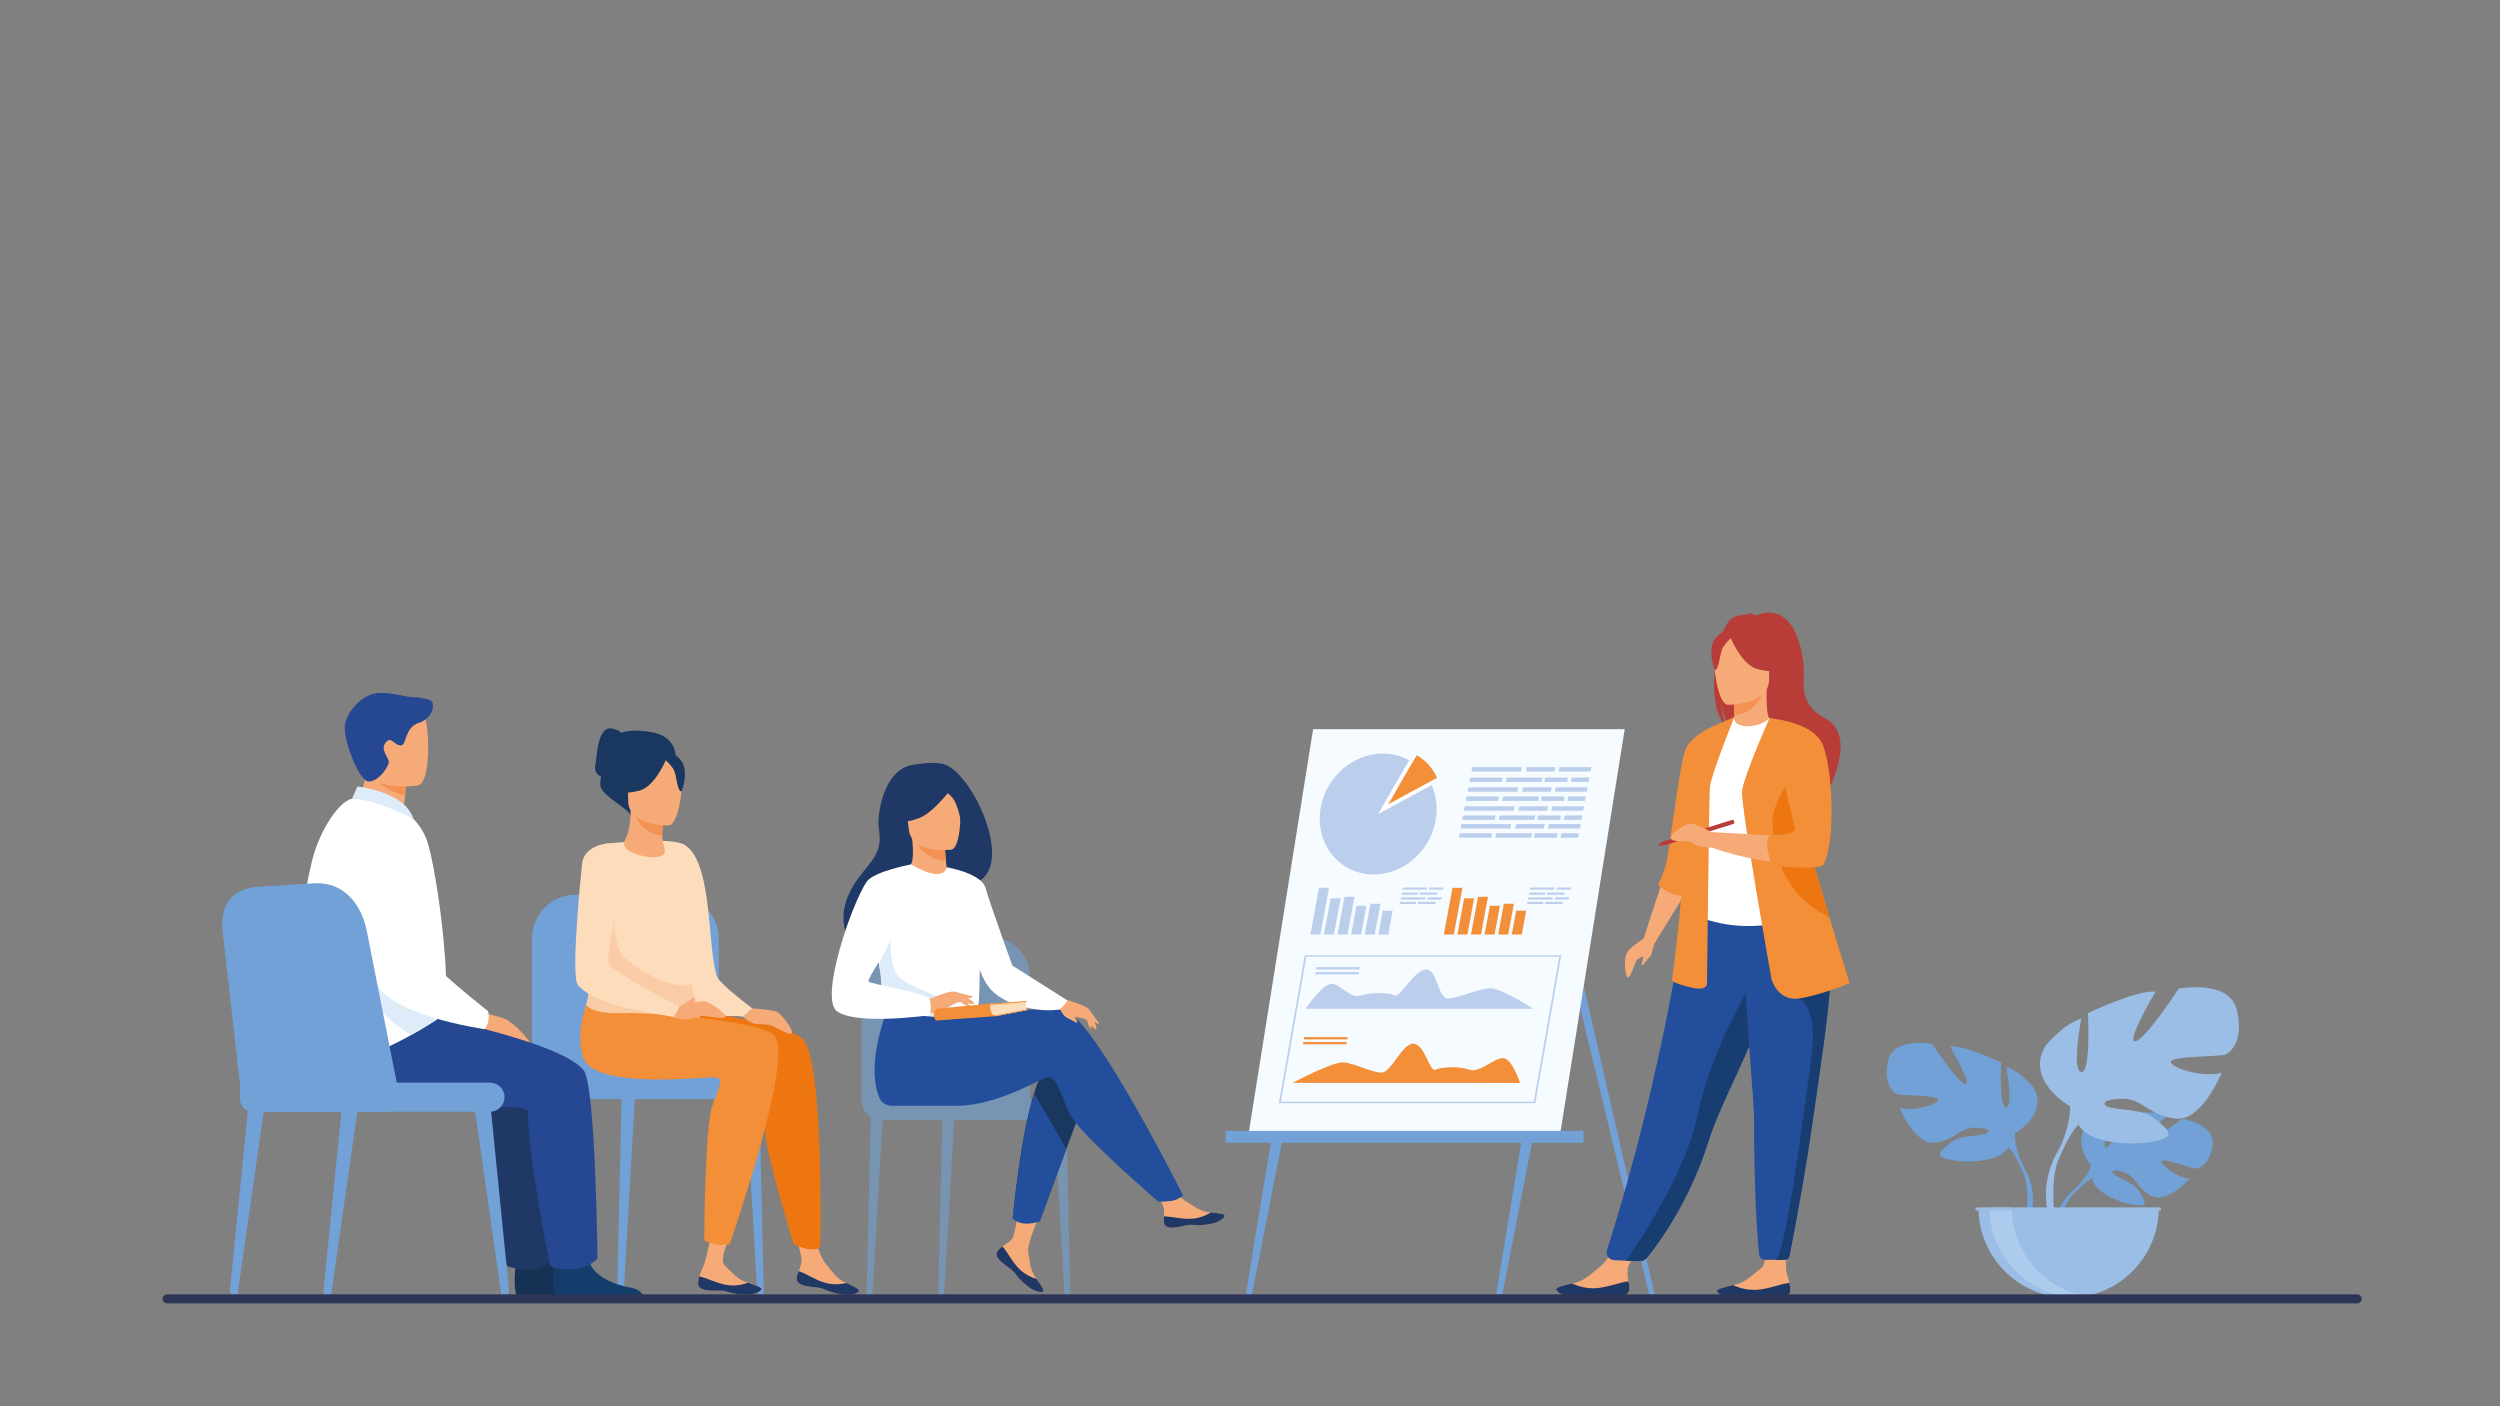 <svg xmlns="http://www.w3.org/2000/svg" xmlns:xlink="http://www.w3.org/1999/xlink" id="Calque_1" viewBox="0 0 1920 1080" style="enable-background:new 0 0 1920 1080;"><rect x="0" y="0" width="1920" height="1080" fill="#808080" stroke="none"/><style>.st0{display:none;opacity:0.5;fill:#DCEAF9;} .st1{display:none;} .st2{display:inline;fill:#DEEBF9;} .st3{display:none;fill:#ADCBEC;} .st4{display:none;fill:#CCE0F5;} .st5{display:inline;fill:#9BBEE6;} .st6{display:inline;fill:#F28E36;} .st7{display:inline;fill:#F9BE83;} .st8{fill:#71A1D6;} .st9{fill:#9BBEE6;} .st10{fill:#ADCBEC;} .st11{fill:#F5FBFF;} .st12{fill:#BBCFED;} .st13{fill:#FFFFFF;} .st14{fill:#F28F38;} .st15{fill:#F6AA78;} .st16{fill:#203865;} .st17{fill:#B83D38;} .st18{fill:#F39253;} .st19{fill:#234E9B;} .st20{fill:#4B9BAA;} .st21{fill:#183E71;} .st22{fill:#EE7610;} .st23{opacity:0.6;} .st24{fill:#1A3760;} .st25{fill:#DEEBF9;} .st26{fill:#FDDCBB;} .st27{fill:#FACCA6;} .st28{fill:#173154;} .st29{fill:#153D6B;} .st30{fill:#264791;} .st31{fill:#2D3555;} .st32{display:inline;fill:#71A1D6;} .st33{display:inline;}</style><g><path class="st0" d="M1763.23 993.94c-.13.24-.26.47-.39.71-.93 1.67-1.9 3.37-2.89 5.08l-1511.71-.46s-1.47-1.64-4.1-4.79c-.15-.18-.3-.36-.46-.55-6.75-8.11-20.34-25.17-36.25-49.22.0-.01-.01-.01-.01-.03-42.21-63.85-100.71-176.92-90.86-302.41 2.78-35.42 10.99-71.84 26.56-108.42 47.22-110.94 188.1-185.72 315.02-187.23 49.12-.59 96.16 9.81 134.86 33.34 6.86 4.17 15.49 7.39 25.53 9.58 8.46 1.86 17.92 2.98 28.19 3.34 82.43 2.9 216.48-43.55 295.99-160.41 42.22-62.06 107.04-102.68 181.53-123.84 3.47-.98 6.97-1.93 10.48-2.82 16.94-4.35 34.34-7.72 52.06-10.13 3.19-.43 6.39-.84 9.6-1.2 78.61-9.13 162.81.31 240.04 26.39 10.17 3.43 20.22 7.16 30.13 11.17 145.33 58.86 258.4 179.04 248.46 346.84-.39 6.63-.97 13.35-1.77 20.13-1.48 12.92-3.7 26.11-6.67 39.57-1.75 7.93-3.76 15.95-6.05 24.05C1640.61 775.37 1880.07 784.98 1763.23 993.94z"/><g class="st1"><path class="st2" d="M1763.23 993.94l-1176.67.13 10.14-351.66v-95.55h44.01v-74.62h87.8v63.34h26.81V418.43h5.83v-8.19h1.05v8.19h21.18v-8.19h1.05v8.19h29.98v-8.19h1.05v8.19h18.87v-8.19h1.04v8.19h7.75v109.35h29.64V510.1l34.95.16V481.6h7.03v-5.67h.93v5.67h26.99v.01h5.4v-5.68h.93v5.68h6.51v56.99h41.61v20.98h23.13V547.4h21.45v-48.35h10.7v-22.56h1.61v22.56h25.64v-42.28h2.52v42.28h16.96v-.59h-.03v-5.37h.03V488h-.03v-8.45h.03v-5.39h-.03v-8.45h.03v-5.39h-.03v-8.45h.03v-5.83h-.03v-8.45h.03v-7.43h-.03v-8.45h.03v-5.6h5.05v-6.32h.81v6.32h37.44v-6.32h.8v6.32h6.84v44.2l4.8.03v-.03h-.04v-8.45h.04v-5.83h-.04v-8.45h.04v-5.81h-.04v-8.45h.04v-.03h45.4v.03h7.8c.4.22.81.45 1.22.67v56.36h8.35v-8.12h95.83v63.34h29.26V418.43h6.36v-8.19h1.15v8.19h23.11v-8.19h1.14v8.19h32.73v-8.19h1.14v8.19h20.6v-8.19h1.14v8.19h8.46v109.35h32.34V510.1l38.14.16V481.6h7.68v-5.67h1.02v5.67h29.45v.01h5.9v-5.68h1.01v5.68h7.11v56.99h45.41v20.97h25.25v-12.18h23.41v-48.36h11.67v-22.55h1.76v22.55h27.98v-42.27h2.75v42.27h13.76c-1.48 12.92-3.7 26.11-6.67 39.57-1.75 7.93-3.76 15.95-6.05 24.05C1640.61 775.37 1880.07 784.98 1763.23 993.94z"/></g><path class="st3" d="M1466.52 132.06v861.87h-30.13V120.89C1446.57 124.32 1456.62 128.04 1466.52 132.06z"/><path class="st4" d="M618.52 389.55v604.92H244.14c-.15-.18-.3-.36-.46-.55-6.75-8.11-20.34-25.17-36.25-49.22.0-.01-.01-.01-.01-.03-42.21-63.85-100.71-176.92-90.86-302.41 2.78-35.42 10.99-71.84 26.56-108.42 47.22-110.94 188.1-185.72 315.02-187.23 48.66.54 95.05 11.04 133.57 33.34C598.91 384.14 607.97 387.37 618.52 389.55z"/><g class="st1"><path class="st5" d="M1196.36 94.49v106.14c0 8.28-2.02 15.03-4.48 15.03h-.64c-2.46.0-4.48-6.75-4.48-15.03V95.69C1189.95 95.26 1193.15 94.86 1196.36 94.49z"/><path class="st6" d="M1189.06 190.12c-34.98.0-63.34 29.98-63.34 66.97h126.68C1252.39 220.11 1224.04 190.12 1189.06 190.12z"/><path class="st7" d="M1194.1 190.94c-1.82-.4-3.68-.61-5.56-.61-22.79.0-41.27 29.89-41.27 66.76h11.13C1158.4 223.28 1173.94 195.33 1194.1 190.94z"/></g><g><g><path class="st8" d="M1606.18 895.15s-16.86-19.66-1.04-32.16c0 0 11.55-6.99 20.97-6.43.0.0-13.35 22.38-9.03 24.61s13.08-26.01 13.08-26.01 26.29-2.55 34.75 1.52c0 0-22.47 18.39-17.74 19.49s29.01-16.96 29.01-16.96 24.47 4.16 23.16 19.09c-1.3 14.93-9.74 19.54-13.44 19.14-3.71-.4-25.38-8.67-25.86-5.64-.47 3.04 12.58 12.96 21.71 13.42.0.0-17.25 19.03-28.72 13.53-11.47-5.49-12.44-14.19-19.59-17.46-7.15-3.26-13.25-3.26-10.3.07s15.89 6.57 19.97 13.8c4.09 7.23 7.75 12.11-4.11 10.32-11.86-1.78-31.14-10.47-31.99-20.4L1606.18 895.15z"/><g><path class="st8" d="M1687.32 878.7s-66.46-2.56-81.14 16.45c0 0-3.25 9.72-13.23 18.57l-1.56 4.24s11.52-12.14 15.64-12.88C1607.03 905.09 1600.59 881.54 1687.32 878.7z"/><path class="st8" d="M1592.95 913.72s-14.27 10.55-15.26 29.4l2.59.23s4.56-19.49 12.79-27.11C1601.31 908.62 1592.95 913.72 1592.95 913.72z"/></g></g><g><path class="st8" d="M1547.25 870.42s26.81-15.02 14.3-35.39c0 0-10.01-12.51-20.74-15.73.0.0 5.72 30.39.0 31.1s-3.93-34.32-3.93-34.32-28.24-13.59-39.33-12.51c0 0 17.52 29.67 11.8 28.96-5.72-.72-25.38-30.75-25.38-30.75s-28.96-5.36-33.61 11.8c-4.65 17.16 2.86 25.74 7.15 26.81 4.29 1.07 31.82.72 31.1 4.29-.72 3.58-19.31 9.3-29.67 6.08.0.0 11.44 28.24 26.46 26.81 15.02-1.43 19.66-10.73 28.96-11.44 9.3-.72 16.09 1.79 11.44 4.29-4.65 2.5-20.38.82-27.89 7.2s-13.59 10.32.36 13.18c13.94 2.86 38.97 1.07 43.97-9.65L1547.25 870.42z"/><g><path class="st8" d="M1463.59 818.94s75.08 24.31 83.66 51.48c0 0-.36 12.16 7.15 26.1v5.36s-7.86-18.23-12.16-20.74C1542.25 881.14 1559.05 857.55 1463.59 818.94z"/><path class="st8" d="M1554.4 896.52s11.58 17.58 4.98 38.98l-2.98-.8s2.89-23.57-3.17-35.43C1547.18 887.41 1554.4 896.52 1554.4 896.52z"/></g></g><g><path class="st9" d="M1589.91 849.71s-35.35-19.79-18.85-46.66c0 0 13.2-16.49 27.33-20.74.0.0-7.54 40.06.0 41 7.54.94 5.18-45.24 5.18-45.24s37.23-17.91 51.84-16.49c0 0-23.09 39.11-15.55 38.17s33.46-40.53 33.46-40.53 38.17-7.07 44.3 15.55c6.13 22.62-3.77 33.93-9.43 35.34-5.66 1.41-41.94.94-41 5.66.94 4.71 25.45 12.25 39.12 8.01.0.0-15.08 37.23-34.87 35.35s-25.92-14.14-38.17-15.08-21.21 2.36-15.08 5.66 26.86 1.08 36.76 9.49 17.91 13.6-.47 17.37-51.37 1.41-57.97-12.72L1589.91 849.71z"/><g><path class="st9" d="M1700.18 781.85s-98.97 32.05-110.28 67.86c0 0 .47 16.02-9.43 34.4v7.07s10.37-24.03 16.02-27.33C1596.51 863.85 1574.36 832.74 1700.18 781.85z"/><path class="st9" d="M1580.48 884.11s-15.26 23.18-6.56 51.39l3.93-1.05s-3.81-31.07 4.17-46.7C1590.01 872.12 1580.48 884.11 1580.48 884.11z"/></g></g><path class="st9" d="M1588.72 996.68c38.24.0 69.24-31 69.24-69.24h-138.47C1519.48 965.68 1550.48 996.68 1588.72 996.68z"/><path class="st10" d="M1605.75 996.15c-2.82.35-5.69.53-8.6.53-38.24.0-69.23-31-69.23-69.24h17.2C1545.12 962.77 1571.58 991.91 1605.75 996.15z"/><rect x="1517.21" y="927.44" class="st9" width="142.32" height="2.12"/></g><g><g><path class="st8" d="M1266.4 993.28l-68.03-282.37 4.75-11.12 67.4 293.46c.17.75-.4 1.47-1.17 1.47h-1.12C1267.36 994.71 1266.6 994.12 1266.4 993.28z"/></g><g><g><path class="st8" d="M959.36 994.71c-1.4.0-2.46-1.25-2.23-2.63l20.04-121.46h8.59l-23.9 122.04C961.62 993.85 960.57 994.71 959.36 994.71z"/></g><g><path class="st8" d="M1151.58 994.71c-1.4.0-2.46-1.25-2.23-2.63l20.04-121.46h8.59l-23.9 122.04C1153.84 993.85 1152.79 994.71 1151.58 994.71z"/></g><polygon class="st11" points="1198.19,870.88 958.88,870.88 1008.46,560.05 1247.77,560.05"/><rect x="941.25" y="868.51" class="st8" width="274.84" height="9.14"/><g><path class="st12" d="M1103.23 625.09c-.18 2.46-.55 4.88-1.07 7.23-4.99 22.21-24.77 39.23-47.12 39.27-24.73.04-43.25-20.71-41.36-46.35s23.47-46.46 48.2-46.51c5.18-.01 10.1.9 14.6 2.57 2.03.75 3.98 1.66 5.83 2.71 4 2.27 7.57 5.2 10.57 8.66 1.67 1.93 3.17 4.02 4.48 6.25.76 1.29 1.46 2.63 2.08 4.02 1.74 3.84 2.94 8.02 3.52 12.43.29 2.21.42 4.48.4 6.79C1103.34 623.13 1103.3 624.1 1103.23 625.09z"/><path class="st13" d="M1099.44 602.94l-40.99 22.22s16.91-29.78 23.85-41.15c4 2.27 7.57 5.2 10.57 8.66 1.67 1.93 3.17 4.02 4.48 6.25C1098.12 600.22 1098.82 601.56 1099.44 602.94z"/><path class="st14" d="M1103.7 597.32l-37.44 20.3s15.45-27.2 21.79-37.59c3.66 2.07 6.91 4.75 9.66 7.91 1.53 1.76 2.9 3.67 4.1 5.71C1102.5 594.83 1103.13 596.06 1103.7 597.32z"/></g><g><g><path class="st12" d="M1179.13 847.25l-196.97-.01 19.94-113.65 196.97.01L1179.13 847.25zM983.75 846.09l194.19.01 19.54-111.36-194.19-.01-19.54 111.36z"/></g><g><path class="st14" d="M1167.39 831.67l-174.69-.01s30.99-16.62 39.49-15.75 20.72 7.6 28.57 7.86 16.36-23.32 25.11-22.21c8.74 1.11 12.04 21.97 16.56 19.94s18.12-2.92 25.95.0c7.83 2.92 19.24-9.29 26.13-8.9C1161.4 812.97 1167.39 831.67 1167.39 831.67z"/><g><polygon class="st14" points="1034.7,798.27 1001.33,798.26 1001.65,796.49 1035.01,796.5"/><polygon class="st14" points="1034.04,802.05 1000.67,802.04 1000.98,800.27 1034.35,800.28"/></g></g><g><path class="st12" d="M1002.69 774.69l174.69.01s-25.16-16.62-33.96-15.75c-8.81.87-23.38 7.6-31.33 7.86-7.95.26-8.18-23.33-17.31-22.22-9.13 1.11-19.75 21.97-23.56 19.93-3.81-2.04-17.1-2.92-25.95.0-8.85 2.92-15.98-9.29-23-8.91C1015.24 755.99 1002.69 774.69 1002.69 774.69z"/><g><polygon class="st12" points="1044.13,744.55 1010.76,744.54 1011.07,742.77 1044.44,742.78"/><polygon class="st12" points="1043.46,748.33 1010.1,748.32 1010.41,746.55 1043.77,746.56"/></g></g></g><g><polygon class="st12" points="1014.02,717.74 1006.35,717.74 1013.01,681.83 1020.67,681.83"/><polygon class="st12" points="1024.45,717.74 1016.79,717.74 1021.95,689.93 1029.61,689.93"/><polygon class="st12" points="1034.89,717.74 1027.23,717.74 1032.61,688.73 1040.27,688.73"/><polygon class="st12" points="1045.33,717.74 1037.67,717.74 1041.76,695.68 1049.42,695.68"/><polygon class="st12" points="1055.77,717.74 1048.1,717.74 1052.49,694.07 1060.16,694.07"/><polygon class="st12" points="1066.2,717.74 1058.54,717.74 1061.95,699.38 1069.61,699.38"/></g><g><polygon class="st14" points="1116.51,717.74 1108.85,717.74 1115.51,681.83 1123.17,681.83"/><polygon class="st14" points="1126.95,717.74 1119.29,717.74 1124.45,689.93 1132.11,689.93"/><polygon class="st14" points="1137.39,717.74 1129.73,717.74 1135.11,688.73 1142.77,688.73"/><polygon class="st14" points="1147.83,717.74 1140.16,717.74 1144.26,695.68 1151.92,695.68"/><polygon class="st14" points="1158.26,717.74 1150.6,717.74 1154.99,694.07 1162.65,694.07"/><polygon class="st14" points="1168.7,717.74 1161.04,717.74 1164.44,699.38 1172.11,699.38"/></g><g><g><polygon class="st12" points="1153.4,600.53 1128.46,600.53 1129.1,597.12 1154.05,597.12"/><polygon class="st12" points="1184,600.53 1156.46,600.53 1157.1,597.12 1184.64,597.12"/><polygon class="st12" points="1203.63,600.53 1186.07,600.53 1186.71,597.12 1204.27,597.12"/><polygon class="st12" points="1220.02,600.53 1206.47,600.53 1207.11,597.12 1220.66,597.12"/></g><g><polygon class="st12" points="1150.67,615.11 1125.72,615.11 1126.37,611.7 1151.31,611.7"/><polygon class="st12" points="1181.26,615.11 1153.72,615.11 1154.36,611.7 1181.91,611.7"/><polygon class="st12" points="1200.89,615.11 1183.34,615.11 1183.98,611.7 1201.53,611.7"/><polygon class="st12" points="1217.29,615.11 1203.74,615.11 1204.38,611.7 1217.93,611.7"/></g><g><polygon class="st12" points="1168.23,592.56 1129.96,592.56 1130.6,589.15 1168.87,589.15"/><polygon class="st12" points="1193.93,592.56 1171.87,592.56 1172.51,589.15 1194.57,589.15"/><polygon class="st12" points="1221.54,592.56 1197.04,592.56 1197.68,589.15 1222.18,589.15"/></g><g><polygon class="st12" points="1165.32,608.06 1127.05,608.06 1127.69,604.65 1165.96,604.65"/><polygon class="st12" points="1191.02,608.06 1168.96,608.06 1169.6,604.65 1191.66,604.65"/><polygon class="st12" points="1218.63,608.06 1194.13,608.06 1194.77,604.65 1219.27,604.65"/></g><g><polygon class="st12" points="1147.93,629.69 1122.99,629.69 1123.63,626.27 1148.57,626.27"/><polygon class="st12" points="1178.53,629.69 1150.99,629.69 1151.63,626.27 1179.17,626.27"/><polygon class="st12" points="1198.16,629.69 1180.6,629.69 1181.24,626.27 1198.8,626.27"/><polygon class="st12" points="1214.55,629.69 1201,629.69 1201.64,626.27 1215.19,626.27"/></g><g><polygon class="st12" points="1162.58,622.64 1124.31,622.64 1124.95,619.22 1163.22,619.22"/><polygon class="st12" points="1188.28,622.64 1166.22,622.64 1166.86,619.22 1188.92,619.22"/><polygon class="st12" points="1215.89,622.64 1191.39,622.64 1192.03,619.22 1216.53,619.22"/></g><g><polygon class="st12" points="1145.36,643.36 1120.42,643.36 1121.06,639.94 1146,639.94"/><polygon class="st12" points="1175.96,643.36 1148.42,643.36 1149.06,639.94 1176.6,639.94"/><polygon class="st12" points="1195.59,643.36 1178.03,643.36 1178.67,639.94 1196.23,639.94"/><polygon class="st12" points="1211.98,643.36 1198.43,643.36 1199.07,639.94 1212.62,639.94"/></g><g><polygon class="st12" points="1160.01,636.31 1121.74,636.31 1122.39,632.89 1160.65,632.89"/><polygon class="st12" points="1185.71,636.31 1163.66,636.31 1164.3,632.89 1186.36,632.89"/><polygon class="st12" points="1213.32,636.31 1188.83,636.31 1189.47,632.89 1213.96,632.89"/></g></g><g><polygon class="st12" points="1088.6,687.17 1076.39,687.17 1076.71,685.5 1088.92,685.5"/><polygon class="st12" points="1103.58,687.17 1090.1,687.17 1090.41,685.5 1103.89,685.5"/><polygon class="st12" points="1087.26,694.31 1075.05,694.31 1075.37,692.64 1087.58,692.64"/><polygon class="st12" points="1102.24,694.31 1088.76,694.31 1089.07,692.64 1102.55,692.64"/><polygon class="st12" points="1095.86,683.27 1077.13,683.27 1077.44,681.6 1096.17,681.6"/><polygon class="st12" points="1108.44,683.27 1097.64,683.27 1097.95,681.6 1108.75,681.6"/><polygon class="st12" points="1094.43,690.86 1075.7,690.86 1076.01,689.19 1094.75,689.19"/><polygon class="st12" points="1107.01,690.86 1096.22,690.86 1096.53,689.19 1107.33,689.19"/></g><g><polygon class="st12" points="1186.4,687.17 1174.19,687.17 1174.5,685.5 1186.71,685.5"/><polygon class="st12" points="1201.37,687.17 1187.89,687.17 1188.21,685.5 1201.69,685.5"/><polygon class="st12" points="1185.06,694.31 1172.85,694.31 1173.16,692.64 1185.37,692.64"/><polygon class="st12" points="1200.03,694.31 1186.55,694.31 1186.87,692.64 1200.35,692.64"/><polygon class="st12" points="1193.65,683.27 1174.92,683.27 1175.23,681.6 1193.97,681.6"/><polygon class="st12" points="1206.23,683.27 1195.44,683.27 1195.75,681.6 1206.55,681.6"/><polygon class="st12" points="1192.23,690.86 1173.5,690.86 1173.81,689.19 1192.54,689.19"/><polygon class="st12" points="1204.81,690.86 1194.01,690.86 1194.32,689.19 1205.12,689.19"/></g></g></g><g><g><path class="st15" d="M1251.35 990.11c-.43 5.84-8.67 5.91-18.03 4.82-9.35-1.09-6.87 1.28-19.97 1.46-13.1.18-17.61-4.15-18.25-6.02-.57-1.66 5.74-3.06 12.49-4.7.85-.2 1.7-.42 2.55-.63 7.61-1.93 12.65-7.63 19.16-12.6 6.17-4.71 14.12-21.76 14.12-21.76l17.89-.81s-7.54 15.28-10.37 21.87c-1.66 3.88-.96 8.64-.23 12.29C1251.11 986.02 1251.5 988.05 1251.35 990.11z"/><path class="st16" d="M1233.32 994.93c-9.35-1.09-6.87 1.28-19.97 1.46-13.1.18-17.61-4.15-18.25-6.02-.57-1.66 5.74-3.06 12.49-4.7l.08.12s8.43 4.53 19.22 3.44c8.79-.88 17.76-4.55 23.83-5.21.39 1.99.77 4.02.62 6.08C1250.92 995.95 1242.67 996.01 1233.32 994.93z"/></g><g><path class="st15" d="M1374.92 991.32c-.42 5.84-8.67 5.91-18.02 4.84-9.36-1.08-6.87 1.29-19.96 1.48-13.1.2-17.62-4.13-18.25-6-.57-1.66 5.74-3.06 12.49-4.71.85-.2 1.7-.42 2.55-.64 7.61-1.94 12.64-7.64 19.15-12.62 6.16-4.72.01-32.64.01-32.64l19.68-1.92s-.94 23.51-.93 34.2c.01 4.22 1.94 8.27 2.67 11.93C1374.68 987.23 1375.07 989.26 1374.92 991.32z"/><path class="st16" d="M1356.9 996.16c-9.36-1.08-6.87 1.29-19.96 1.48-13.1.2-17.62-4.13-18.25-6-.57-1.66 5.74-3.06 12.49-4.71l.08.12s8.44 4.52 19.22 3.42c8.79-.89 17.76-4.57 23.82-5.23.39 1.99.78 4.02.63 6.08C1374.49 997.16 1366.25 997.23 1356.9 996.16z"/></g><path class="st17" d="M1317.49 508.69c-3.39-13.93 1.52-20.42 5.95-23.88 2.1-5.13 4.5-8.83 6.95-10.22 4.47-2.54 9.83-2.82 13.58-2.6-.97-1-2.86-1.36-2.86-1.36 2.32-.35 7.51 1.96 7.51 1.96 32.34-12.46 37.42 35.15 36.74 46.22-.67 11.06-.58 24.09 16.24 32.8 32.1 16.63-10.67 79.3-10.67 79.3.82-8.94-40.43-56.11-61.95-70.24-5.24-7.71-7.1-21.34-7.24-22.41.9 10.8 2.75 16.86 4.4 20.27C1316.34 549.51 1314.89 527.83 1317.49 508.69z"/><path class="st15" d="M1330.26 561.37c-.11.05 10.39 5.5 18.29 3.34 7.43-2.03 12.28-11.66 12.18-11.68-3.15-.62-4.05-4.95-3.99-23.52l-1.42.28-23.91 4.73s.54 7.52.56 14.61C1331.98 555.09 1331.62 560.73 1330.26 561.37z"/><path class="st18" d="M1331.41 534.53s.54 7.52.56 14.61c13.38-.38 20.45-12.58 23.35-19.35L1331.41 534.53z"/><path class="st19" d="M1234.13 960.15c-1.17 3.67 1.46 7.46 5.32 7.64l9.34.44 9.88.3c2.47.08 4.83-1 6.4-2.92 7.89-9.68 32.17-41.93 46.9-88.8.42-1.31.85-2.64 1.31-3.99 9.73-28.36 29.89-63.97 40.52-96.19 1.69-5.13 3.21-9.96 4.57-14.54.44-1.47.86-2.9 1.27-4.32 7.83-27.21 10.1-45.08 12.19-64.16l-76.74.61C1295.09 694.23 1278.94 819.79 1234.13 960.15z"/><path class="st13" d="M1305.83 650.13c.19 36.52-5.36 52.18-5.36 52.18s32.86 16.69 71.9 4.4c.46-.14 27.94-7.93 27.94-7.93-.65-1.48-6.08-25.91-6.72-27.27-8.24-17.7-10.49-25.14-11.47-30.58-1.81-10.16-1.85-20.68-.95-30.59 2.38-26.25 9.47-48.04 9.47-48.04-10.64-2.42-20.6-6.67-31.68-10.83-2.55 3.17-10.33 6.49-17.09 6.34-7.78-.17-10.3-3.5-9.9-7.14-8.29 4.61-14.9 8.97-14.9 8.97-7.04 12.24-21.33 24.12-22.37 42.89C1294.46 607.17 1305.83 649.11 1305.83 650.13z"/><path class="st20" d="M1371.83 654.2c3.35 4.75 9.79 33.6 25.79 37.23-8.24-20.57-14.5-29.58-15.48-35.91-1.81-11.8-1.85-24.02-.95-35.54-5.36-9.39-9.35-15.82-9.35-15.82-.42-1.52-8.51-26.54-11.1-4.17C1358.13 622.36 1368.08 648.89 1371.83 654.2z"/><path class="st15" d="M1326.94 541.24s31.65.52 31.68-19.2c.02-19.72 4.12-32.93-16.09-34.1-20.21-1.17-24.14 6.35-25.75 12.93C1315.17 507.46 1318.71 540.59 1326.94 541.24z"/><path class="st17" d="M1328.11 487.46s8.67 23.13 21.97 26.55c13.3 3.42 19.07-.14 19.07-.14s-10.2-8.1-12.32-22.25C1356.83 491.62 1334.65 476.45 1328.11 487.46z"/><path class="st17" d="M1330.26 489.34s-6.47 5.16-8.05 10.19c-1.58 5.02-2.29 15.36-5.3 15.01.0.0-6.53-15.72.81-24.62C1325.5 480.48 1330.26 489.34 1330.26 489.34z"/><polygon class="st15" points="1277.13,675.48 1262.18,721.06 1270.71,724.48 1295.43,684.21"/><path class="st14" d="M1317.44 556.97s-17.63 7-22.73 17.9c-5.1 10.91-12.83 84.06-15.9 91.58-3.08 7.51-5.39 13.46-5.39 13.46s8.89 7.49 17.83 8.04C1300.18 688.5 1317.44 556.97 1317.44 556.97z"/><path class="st14" d="M1331.98 550.69s-18.31 45.24-18.85 54.4-2.15 149.73-2.15 149.73 1.08 6.46-11.31 3.77c-12.39-2.69-15.62-5.39-15.62-5.39s11.85-86.72 8.62-116.88 24.78-79.35 24.78-79.35L1331.98 550.69z"/><path class="st21" d="M1248.79 968.23l10.73.33c1.92.06 3.75-.77 4.98-2.25 7.21-8.73 32.37-41.43 47.47-89.49.42-1.31.85-2.64 1.31-3.99 9.73-28.36 29.89-63.97 40.52-96.19 1.69-5.13 3.21-9.96 4.57-14.54.44-1.47.86-2.9 1.27-4.32l-11.3-8.57s-33.93 54.94-44.43 106.64C1294.78 900.75 1258.24 954.79 1248.79 968.23z"/><path class="st19" d="M1347.16 860.66c-.18 23.78.94 76.8 3.84 102.71.27 2.37 2.27 4.16 4.66 4.16h8.01c3.37.0 5.9-.02 7.58-.05 1.45-.02 2.69-1.06 2.97-2.49 7.96-40.52 13.66-74.18 17.83-103.26 3.49-24.35 6.59-45.22 8.98-63.18 2.4-18.08 4.07-33.22 4.67-46.01.09-2.01.16-3.97.2-5.88s.05-3.77.03-5.57l-66.3-6.46C1340.45 778.68 1347.27 846.04 1347.16 860.66z"/><path class="st21" d="M1363.66 967.53c3.03.0 5.38-.02 7.04-.04 1.76-.02 3.27-1.29 3.61-3.02 7.91-40.28 13.58-73.78 17.73-102.74 3.49-24.35 6.59-45.22 8.98-63.18 2.4-18.08 4.07-33.22 4.67-46.01l-24.33 14.31s15.53 5.48 9.6 46.95-19.05 147.86-27.3 153.73z"/><path class="st14" d="M1360.53 752.13s4.67 16.87 20.83 14.72c16.16-2.15 39.14-11.85 39.14-11.85s-6.9-21.82-15.49-50.48c-10.39-34.7-23.26-79.44-29.33-107.66-1.7-7.91-2.87-14.51-3.3-19.24l-13.41-26.01s-19.99 44.86-21.06 56.17C1336.83 619.09 1360.53 752.13 1360.53 752.13z"/><path class="st15" d="M1376.66 606.1l-17.69-54.49c.05.02 22.35 6.64 33.56 12.3.0.0 7.01 9.04 11.35 29.89.0.0 4.58 50.06-5.65 68.38.0.0-32.32 6.46-84.02-11.31v-11.85s56.55 2.96 68.13 4.31L1376.66 606.1z"/><path class="st22" d="M1361.25 631.48c.72 18.31 5.03 53.86 43.45 72.89.1.05.2.1.31.15-10.39-34.7-23.26-79.44-29.33-107.66C1368.62 607.4 1360.85 621.4 1361.25 631.48z"/><path class="st14" d="M1358.97 551.61s32.8 2.31 40.7 19.91c7.9 17.59 10.41 76.12.36 93.36.0.0-13.84 3.94-38.32-.64-.3-.06-.6-.11-.9-.17.0.0-7.81-19.12-.81-22.89.0.0 20.65 1.08 18.49-5.74C1376.33 628.61 1358.97 551.61 1358.97 551.61z"/><g><path class="st17" d="M1276.74 646.34l.97 3.11 53.82-16.74s.72-.82.36-1.9c-.39-1.2-1.33-1.2-1.33-1.2L1276.74 646.34z"/><polygon class="st17" points="1272.85,649.28 1276.74,646.34 1277.71,649.45"/></g><path class="st15" d="M1264.3 719.82s-13.65 7.54-15.45 13.29-.56 17.78 1.6 17.6c2.17-.18 5.4-12.93 7.2-13.83 1.8-.9 4.31-3.59 4.31-1.62.0 1.98-1.8 5.57-.9 6.11.9.54 3.77-5.03 5.75-6.11s2.81-9.96 4.73-12.35C1273.47 720.53 1264.3 719.82 1264.3 719.82z"/><path class="st15" d="M1314.21 639.02s-12.21-7.52-17.33-6.36-18.17 10.61-11.9 12.66c6.28 2.05 11.36-.1 13.78 1.39 2.41 1.49 4.2 4.21 15.45 4.17S1314.21 639.02 1314.21 639.02z"/></g><g><g class="st23"><g><path class="st8" d="M722.9 994.7h-.2c-1.19.0-2.14-.98-2.11-2.16l3.21-138.94 9.44-1.1-8.05 140.05C725.12 993.75 724.11 994.7 722.9 994.7z"/></g><g><path class="st8" d="M667.88 994.7h-.2c-1.19.0-2.14-.98-2.11-2.16l3.21-138.94 9.44-1.1-8.05 140.05C670.09 993.75 669.09 994.7 667.88 994.7z"/></g><g><path class="st8" d="M819.72 994.7h.2c1.19.0 2.14-.98 2.11-2.16l-3.21-138.94-9.44-1.1 8.05 140.05C817.51 993.75 818.51 994.7 819.72 994.7z"/></g><path class="st8" d="M661.62 844.97v-95.21c0-16.75 13.58-30.33 30.33-30.33h68.6c16.75.0 30.33 13.58 30.33 30.33v98.85L661.62 844.97z"/><path class="st8" d="M803.18 860H676.65c-8.3.0-15.03-6.73-15.03-15.03h141.56V860z"/><path class="st8" d="M818.27 860h-98.64c-4.15.0-7.52-3.36-7.52-7.52.0-4.15 3.36-7.52 7.52-7.52h98.64c4.15.0 7.52 3.36 7.52 7.52v0C825.78 856.64 822.42 860 818.27 860z"/></g><g><path class="st15" d="M894.01 939.29c.96 4.79 7.78 3.99 15.4 2.12 7.62-1.86 5.81.35 16.66-.85s14.13-5.25 14.46-6.86c.3-1.43-5.06-1.94-10.81-2.6-.72-.08-1.45-.17-2.18-.26-6.49-.81-11.24-5-17.14-8.44-5.58-3.26-13.92-16.53-13.92-16.53l-14.88 1.18s7.81 11.86 10.82 17.01c1.78 3.03 1.68 7.04 1.46 10.14C893.78 935.89 893.67 937.61 894.01 939.29z"/><path class="st16" d="M909.41 941.42c7.62-1.86 5.81.35 16.66-.85s14.13-5.25 14.46-6.86c.3-1.43-5.06-1.94-10.81-2.6l-.05.11s-6.5 4.61-15.53 4.83c-7.36.18-15.15-1.93-20.23-1.85-.12 1.68-.22 3.4.11 5.09C894.97 944.08 901.79 943.28 909.41 941.42z"/><path class="st15" d="M766.18 960.7c-2.96 3.88 2.16 8.47 8.59 12.95 6.44 4.48 3.58 4.59 11.66 11.93 8.08 7.34 13.28 7.13 14.71 6.31 1.27-.72-1.9-5.08-5.2-9.83-.42-.6-.83-1.2-1.24-1.8-3.68-5.41-3.69-11.74-5.01-18.44-1.25-6.34 9.11-29.65 9.11-29.65l-16.64-2.09s-2.17 14.08-4.04 19.75c-1.1 3.34-5.72 5.54-8.19 7.42C768.58 958.28 767.22 959.33 766.18 960.7z"/><path class="st16" d="M774.77 973.66c6.44 4.48 3.58 4.59 11.66 11.93 8.08 7.34 13.28 7.13 14.71 6.31 1.27-.72-1.9-5.08-5.2-9.83l-.12.03s-7.76-1.83-13.9-8.45c-5-5.4-8.58-12.64-12-16.4-1.34 1.03-2.7 2.08-3.74 3.45C763.23 964.58 768.34 969.17 774.77 973.66z"/><path class="st24" d="M834.14 841.53l-15.2 40.9-19.84 53.4s-5.38.52-10.54-.96c-4.75-1.37-10.19-4.96-10.19-4.96s5.51-57.34 15.79-90.25c2.63-8.45 5.59-15.28 8.84-19.13C818.93 801.69 834.14 841.53 834.14 841.53z"/><path class="st19" d="M818.69 776.58c-9.96-3.21-39.96-1.3-68.49 4.29l-4.37-7.64-61.62-4.81s-20.33 45.09-9.2 73.82c1.64 4.22 4.89 6.93 10.43 7.02h.9s36.67-.02 48.58-.02c30.64.0 64.85-21.06 69.28-21.95 7.24-1.45 10.14 13.04 17.38 28.25s68.09 67.36 68.09 67.36 9.35.09 13.21-1.36c4.15-1.56 5.67-3.58 5.67-3.58S841.14 783.82 818.69 776.58z"/><path class="st16" d="M724.25 586.71c-8.67-2.07-20.45.36-22.4.59-23.4 2.73-28.63 39.08-26.89 49.25 3.21 18.74-5.79 24.01-16.53 39-21.53 30.05-6.66 54.79 10.87 60.92 10.52 3.68 24.85-6.34 24.85-6.34.26.1 37.21-35.17 55.48-52.3C780.34 665.17 746.35 591.97 724.25 586.71z"/><path class="st15" d="M729.26 672.41c.11.04-9.53 6.33-17.38 5.01-7.39-1.24-15.2-10.88-15.11-10.91 2.98-.91 5.63-4.4 3.76-22.37l1.4.13 23.61 2.26s.2 7.34.88 14.2C726.98 666.5 727.88 671.93 729.26 672.41z"/><path class="st18" d="M725.55 646.53s.2 7.34.88 14.2c-12.99.93-21.02-10.2-24.48-16.47L725.55 646.53z"/><path class="st15" d="M730.52 652.6s-30.6 3.58-32.53-15.51-7.18-31.48 12.27-34.57c19.45-3.09 23.99 3.81 26.19 10.02C738.65 618.75 738.43 651.17 730.52 652.6z"/><path class="st16" d="M732.8 602.73s-14.78 21.15-27.32 25.75c-12.55 4.6-18.48 1.71-18.48 1.71s5.99-8.24 7.96-19.58c.58-3.34 2.9-6.13 6.11-7.24C710.06 600.23 727.41 595.42 732.8 602.73z"/><path class="st16" d="M720.59 604.29s7.9 4.51 11.05 8.54c3.04 3.89 6.3 14.23 5.83 18.79.0.0 4.98-21.71-2.99-29.61C726.03 593.63 720.59 604.29 720.59 604.29z"/><path class="st13" d="M752.79 723.06c-.92 61.8-.25 48.89-7.01 54.75-1.63 1.41-6.21 2.25-12.24 2.65-18.95 1.26-52.27-1.86-53.53-5.37-4.37-12.12-1.29-15.88-4.93-34.44-.38-1.97-.85-4.11-1.4-6.44-3.04-12.74-6-17.08 4.79-37.55 9.78-18.54 20.35-33.36 21.26-32.81 25.81 15.32 27.49 2.21 27.49 2.21S753.24 692.91 752.79 723.06z"/><path class="st19" d="M818.94 882.42l-20.29 55.62s-7.29 2.37-12.6 1.6c-5.41-.79-8.38-3.74-8.38-3.74s6.2-63.35 16.48-96.26l24.79 42.78z"/><path class="st13" d="M727.21 666.07s26.56 4.5 29.68 15.94c3.12 11.43 25.93 74.45 25.93 74.45s-17.96 6.64-24.19.4c-6.24-6.24-21.7-57.87-21.7-57.87L727.21 666.07z"/><path class="st25" d="M733.54 780.46c-18.95 1.26-52.27-1.86-53.53-5.37-4.37-12.12-1.29-15.88-4.93-34.44l8.89-20.24s-1.26 23.16 7.19 30.7c8.44 7.54 34.61 14.55 38.72 20.85C731.86 775 733.16 778.03 733.54 780.46z"/><g><path class="st15" d="M735.08 767.28s5.64 4.87 7.25 5.26 2.52.03 2.52.03l-4.11-4.82L735.08 767.28z"/><path class="st15" d="M732.85 761.54l14.29 3.69s-.37 1.02-1.99 1.27-5.96-.41-5.96-.41L732.85 761.54z"/><path class="st15" d="M708.62 769.42s20.4-9.08 24.23-7.88 13.65 6.4 15.19 8.59c1.54 2.19-8.04-.27-11.04-.46-1.94-.12-6.44 2.54-8.67 3.82-9.4 5.4-15.93 4.92-15.93 4.92L708.62 769.42z"/></g><path class="st13" d="M699.72 663.86s-28.86 5.42-34.21 13.42c-11.67 17.46-36.5 89.78-22.59 99.48 15.66 10.92 71.29 2.86 71.29 2.86s1.85-8.65-.72-12.84c-2.58-4.19-44.43-10.95-46.36-12.88-1.93-1.93 19.08-29.86 16.84-35.21C676.79 701.57 699.72 663.86 699.72 663.86z"/><g><path class="st15" d="M813.82 766.33s20.2 5.46 22.28 8.59c2.08 3.14 6.14 12.72 5.97 15.22s-5.69-4.95-7.75-6.86c-1.34-1.23-6.18-1.96-8.57-2.35-6-.98-8.9-3.72-11.15-5.09-1.51-.92-3.34-.75-3.34-.75L813.82 766.33z"/><path class="st15" d="M834.33 780.42s1.23 6.88 2.16 8.11c.94 1.24 1.82 1.51 1.82 1.51l-.14-5.94L834.33 780.42z"/><path class="st15" d="M836.1 774.92l8.21 11.13s-.87.52-2.2-.25c-1.32-.77-4.09-3.82-4.09-3.82L836.1 774.92z"/><path class="st15" d="M814.6 775.86s1.87 4.55 5.61 6.18 6.48 4.08 7.08 3.2-2.83-5.51-2.83-5.51L814.6 775.86z"/></g><path class="st13" d="M777.46 741.55l42.48 26.86s-4.46 5.97-5.95 6.51c-7.87 2.88-43.25.12-55.36-18.07l18.83-15.3z"/><g><path class="st26" d="M760.62 770.74c2.51.0 27.44-1.73 27.44-1.73s-.72 4.42.82 6.78l-24.3 4.65-4.99-1.46L760.62 770.74z"/><g><path class="st14" d="M719.03 774.75l41.59-4.01s-1.46 7.69 3.96 9.7l-45.85 3.35C718.73 783.8 715.04 778.6 719.03 774.75z"/><path class="st14" d="M787.99 769.56l-28.11 2.16s.21-.97.74-.98 27.92-2 27.92-2l-.1.77L787.99 769.56z"/><polygon class="st14" points="764.58,780.45 789.34,775.74 789.11,775.1 762.73,780.15"/></g></g></g></g><g><g><g><path class="st8" d="M476.53 994.48h-.22c-1.32.0-2.38-1.09-2.35-2.42l3.56-155.14 10.48-1.23-8.94 156.39C478.99 993.42 477.87 994.48 476.53 994.48z"/></g><g><path class="st8" d="M415.44 994.48h-.22c-1.32.0-2.38-1.09-2.35-2.42l3.56-155.14 10.48-1.23-8.94 156.39C417.9 993.42 416.79 994.48 415.44 994.48z"/></g><g><path class="st8" d="M584.01 994.48h.22c1.32.0 2.38-1.09 2.35-2.42l-3.56-155.14-10.48-1.23 8.94 156.39C581.55 993.42 582.66 994.48 584.01 994.48z"/></g><path class="st8" d="M408.5 827.3V720.98c0-18.71 15.08-33.87 33.67-33.87h76.15c18.6.0 33.67 15.16 33.67 33.87v110.37L408.5 827.3z"/><path class="st8" d="M565.64 844.08H425.28c-9.27.0-16.78-7.51-16.78-16.78h157.14v16.78z"/><path class="st8" d="M582.34 844.08h-109.4c-4.63.0-8.39-3.76-8.39-8.39.0-4.63 3.76-8.39 8.39-8.39h109.4c4.63.0 8.39 3.76 8.39 8.39C590.74 840.32 586.98 844.08 582.34 844.08z"/></g><g><path class="st26" d="M523.45 647.85s-6.37 5.42-7.76 19.48c-1.05 10.68 6.36 93.57 11.93 100.16 15.68 18.54 35.34 10.7 43.03 13.52l7.26-6.52s-25.54-18.85-27.48-25C542.95 725.81 547.59 656.79 523.45 647.85z"/><path class="st24" d="M518.86 580.24s.43-15.2-19.62-18.18c-20.05-2.98-25.59 1.7-29 6.82-3.41 5.11-9.8 25.99-9.16 34.3s23.51 18.58 23.13 23.43C483.85 631.45 518.86 580.24 518.86 580.24z"/><path class="st15" d="M611.86 981.36c-.65 5.14 6.36 6.65 14.51 7.36s5.62 2.33 16.74 4.8c11.12 2.47 15.71-.48 16.58-1.99.77-1.34-4.36-3.67-9.82-6.28-.69-.33-1.37-.66-2.06-1-6.14-3.02-9.44-8.85-14.12-14.31-4.43-5.17-8.24-21.35-8.24-21.35l-15.09-3.86s3.76 14.57 5.02 20.78c.74 3.65-.69 7.65-1.94 10.69C612.77 977.86 612.08 979.55 611.86 981.36z"/><path class="st16" d="M626.36 988.72c8.15.71 5.62 2.33 16.74 4.8 11.12 2.47 15.71-.48 16.58-1.99.77-1.34-4.36-3.67-9.82-6.28l-.09.09s-7.96 2.43-16.96-.42c-7.33-2.32-14.33-7.08-19.38-8.73-.67 1.65-1.36 3.35-1.58 5.16C611.21 986.5 618.21 988.01 626.36 988.72z"/><path class="st22" d="M498.88 771.91s100.88 10.47 117.5 25.91c16.63 15.44 13.67 159.31 13.67 159.31-2.59 2.69-4.5 2.62-8.59 2.3-3.92-.31-11.93-3.68-11.93-3.68s-21.6-70.64-21.87-87-3.69-44.11-10.55-45.75c-6.86-1.64-88.53 7.52-97.48-18.28-8.95-25.8 5.91-47.02 5.91-47.02l13.34 14.21z"/><path class="st26" d="M451.76 797.86c4.35 2.91 12.14 7.41 25.19 7.87 23.37.85 52.53-1.94 58.27-7.36 1.49-1.4 2.22-3.72 2.42-6.66.63-8.97-3.65-23.72-6.53-35.93-1.87-7.93-3.14-14.78-2.1-18.29 3.17-10.66 13.02-32.39 13.87-39.53s-7.67-45.39-19.45-50.13c-11.79-4.74-57.25.0-57.25.0-17.76 3.61-18.51 41.48-12.61 73.71.15.83.31 1.66.47 2.47C460.44 756.76 439.62 789.72 451.76 797.86z"/><g><path class="st15" d="M510.5 654.81c-.32 2.08-6.01 5.45-18.16 2.24-11.65-3.07-13.04-6.86-13.04-9.37.0-2.96 5.06-6.96 5-25.2l1.4.27 23.48 4.65s-.53 7.39-.55 14.35C508.61 647.61 511.03 651.36 510.5 654.81z"/><path class="st18" d="M509.17 627.41s-.53 7.39-.55 14.35c-13.14-.37-20.08-12.36-22.93-19L509.17 627.41z"/><path class="st15" d="M513.56 634.01s-31.09.51-31.11-18.85c-.02-19.36-4.05-32.34 15.8-33.48 19.85-1.15 23.71 6.24 25.29 12.7S521.65 633.37 513.56 634.01z"/><path class="st24" d="M512.41 581.2s-8.51 22.72-21.57 26.08-18.73-.14-18.73-.14 10.02-7.96 12.1-21.85C484.21 585.28 505.99 570.38 512.41 581.2z"/><path class="st24" d="M510.3 583.04s6.36 5.07 7.91 10c1.55 4.93 2.25 15.08 5.21 14.74.0.0 6.41-15.44-.79-24.17C514.98 574.34 510.3 583.04 510.3 583.04z"/></g><path class="st15" d="M536.1 985.58c-.07 5.18 7.05 5.87 15.23 5.65 8.18-.23 5.85 1.66 17.17 2.84 11.32 1.18 15.56-2.28 16.25-3.88.62-1.42-4.74-3.14-10.45-5.11-.72-.25-1.44-.5-2.16-.76-6.44-2.29-10.36-7.7-15.62-12.59-4.98-4.63 6.01-27.01 6.01-27.01l-14.4-7.13s-2.73 15.98-6.25 29.97c-.91 3.61-3.87 9.56-4.78 12.73C536.61 982 536.12 983.76 536.1 985.58z"/><path class="st27" d="M452.39 794.01c4.35 2.91 11.52 11.25 24.57 11.72 21.55-4.9 46.09-10.61 60.69-14.02.63-8.97-3.65-23.72-6.53-35.93-17.02 5.2-42.35-12.51-50.87-19.51-8.95-7.35-8.67-31.84-8.67-31.84l-18.01 17.12c.15.83.31 1.66.47 2.47C460.44 756.76 440.24 785.88 452.39 794.01z"/><path class="st16" d="M551.33 991.23c8.18-.23 5.85 1.66 17.17 2.84 11.32 1.18 15.56-2.28 16.25-3.88.62-1.42-4.74-3.14-10.45-5.11l-.08.1s-7.64 3.33-16.89 1.54c-7.54-1.46-15.02-5.39-20.22-6.44-.49 1.72-.98 3.48-1 5.3C536.02 990.76 543.15 991.46 551.33 991.23z"/><path class="st14" d="M477.12 778.06c25.61-.73 102.11 5.38 116.8 16.46 18.09 13.64-33.59 161.12-33.59 161.12s-6 .58-7.9.37c-8.21-.93-11.55-3.43-11.55-3.43s.2-86.8 6.24-103.41c5.58-15.34 9-20.77 2.01-21.69-6.99-.92-94.22 10.21-101.5-16.12-5.69-20.57 2.72-39.61 2.72-39.61S453.49 778.74 477.12 778.06z"/><path class="st26" d="M466.2 647.84s-17.79 1.51-19.18 15.57c-1.05 10.68-8.79 86.41-3.22 93 15.68 18.54 67.97 22.46 75.67 25.28l2.12-8.77s-55.82-28.12-54.97-34.52C467.47 732.02 483.26 645.31 466.2 647.84z"/><path class="st24" d="M479.93 569.69s1.28-8.11-9.97-10.2-11.46 21.8-12.67 27.56c-1.21 5.76 1.8 9.21 6.09 9.56C467.67 596.97 479.93 569.69 479.93 569.69z"/><g><path class="st15" d="M522.2 772.54s15.9-4.5 19.68-3.45c3.79 1.05 16.76 9.64 14.94 11.98-1.82 2.33-13.25-1.4-18.51-.69-5.26.71-9.33 3.3-13.11 2.74-3.79-.56-7.75-2.05-7.75-2.05L522.2 772.54z"/><path class="st15" d="M522.2 772.54s7.78-4 9.99-6.27c.28-.29.75-.23.97.11.59.93 1.15 2.74-1.58 4.54C527.65 773.5 522.2 772.54 522.2 772.54z"/></g><g><path class="st15" d="M577.91 774.48s16.5.9 19.74 3.13 12.72 14.56 10.24 16.17c-2.48 1.62-12.08-5.62-17.29-6.66-5.2-1.04-9.89.1-13.29-1.66s-6.66-4.45-6.66-4.45L577.91 774.48z"/></g></g></g><g><g><path class="st28" d="M464.58 995.83h-67.12c-3.23-3.94-2.04-18.48-1.55-23.22.1-.96.17-1.51.17-1.51s22.92-18.33 26.07-4.3c.1.44.21.87.34 1.3 3.97 13.13 21.76 19.1 32.03 20.76C461.2 989.94 463.67 993.41 464.58 995.83z"/><path class="st16" d="M281.43 777.72c2.42.0 114.98 21.13 133.6 44.18 9.3 11.51 10.68 144.48 10.68 144.48s-11.51 14.27-36.36 5.98c0 0-18.22-90.97-16.87-118.56.37-7.63-76.9-1.1-91.05-4.76-14.14-3.66-48.7-34.43-41.09-49.42C247.96 784.63 281.43 777.72 281.43 777.72z"/><path class="st15" d="M362.93 771.48s7.2 6.22 14.59 7.97c4.21 1 8.29 2.14 10.72 3.26 6.68 3.07 19.36 16.76 18.18 18.12-3.78 4.36-19.01-7-21.92-6.2s4.78 7.41 1.73 9.2c-1.59.94-4.6-4.77-7.41-5.57-3.8-1.09-6.32-6.83-7.46-7.22-2.22-.76-11.46-9.06-11.46-9.06L362.93 771.48z"/><path class="st29" d="M494.25 995.83h-67.12c-3.23-3.94-2.04-18.48-1.55-23.22.1-.96.17-1.51.17-1.51s22.92-18.33 26.07-4.3c.1.44.21.87.34 1.3 3.97 13.13 21.76 19.1 32.03 20.76C490.87 989.94 493.34 993.41 494.25 995.83z"/><path class="st30" d="M314.6 777.72c2.42.0 114.98 21.13 133.6 44.18 9.3 11.51 10.68 144.48 10.68 144.48s-11.51 14.27-36.36 5.98c0 0-18.22-90.97-16.87-118.56.37-7.63-76.9-1.1-91.05-4.76-14.14-3.66-48.7-34.43-41.09-49.42C281.12 784.63 314.6 777.72 314.6 777.72z"/><path class="st15" d="M307.55 640.94c-8.1-.67-16.59-2.83-23.92-5.21-9.17-2.98-16.57-7.33-11.8-15.71 4.39-7.73 11.5-24.99 11.02-39.28l17.07 13.75 11.59 9.34s-.05 5.51-1.31 15.16c-.23 1.76-.5 3.66-.82 5.69-.26 1.64.5 3.28 1.91 4.15.09.05.18.11.26.16C317.3 632.62 314.33 641.5 307.55 640.94z"/><path class="st18" d="M311.5 601.57s.59 2-.43 9.38c-10.34-1.69-20-9.93-20-9.93 5.26-1.44 7.18-7.13 11.1-6.6L311.5 601.57z"/><path class="st15" d="M321.06 603.25s-39.76 6.6-43.49-18.22-11.38-40.69 13.85-45.95c25.23-5.27 31.59 3.46 34.86 11.44C329.54 558.5 331.31 600.89 321.06 603.25z"/><path class="st30" d="M332.13 539.54c1.71 5.98-2.86 13.26-10.53 15.65-11.39 3.56-8.87 17.52-13.99 17.33-5.12-.19-7.19-8.03-11.77-1.77-3.9 5.34 3.25 11.67 2.76 14.6-.84 5.03-8.72 15.32-15.82 14.8-7.1-.52-20.38-34.25-17.72-44.69 2.66-10.44 13.28-21.44 23.34-22.96s24.02 2.82 27.25 2.82C318.86 535.34 331.2 536.31 332.13 539.54z"/><path class="st13" d="M341.99 770.28c-.66 5.73-1.87 9.63-3.77 10.89-5.93 3.97-13.79 8.91-22.56 13.79-31.1 17.34-73.68 34.08-82.34 4.77-10.17-34.42-3.49-99.06 6.49-139.21 5.74-23.13 21.63-47.4 32.37-47.37 18.3.03 44.6 4.86 55.23 31.06 4.11 10.15 10.16 45.32 13.24 77.54C342.49 740.96 343.27 759.1 341.99 770.28z"/><path class="st25" d="M270.34 613.38l4.14-9.33s36.73 3.74 42.97 24.85C317.45 628.89 289.05 613.83 270.34 613.38z"/><path class="st25" d="M341.99 770.28c-.66 5.73-1.87 9.63-3.77 10.89-5.93 3.97-13.79 8.91-22.56 13.79-9.15-5.56-27.94-18.84-32.34-34.48-5.74-20.46-1.72-45.63-1.72-45.63L341.99 770.28z"/><path class="st13" d="M277.79 644.86s3.19 87.92 8.19 105.31c8.53 29.64 86.29 40.2 86.29 40.2s4.59-5.2 2.54-13.82c0 0-46.49-36.64-47.85-43.62s10.13-54.25-3-71.44C310.82 644.31 286.61 629.41 277.79 644.86z"/></g><g><g><path class="st8" d="M180.3 995l-.26-.01c-2.09-.04-3.71-1.75-3.51-3.72l13.97-139.51 12.19 1.09-20.06 140.26C182.47 994.21 181.47 995.02 180.3 995z"/></g><g><path class="st8" d="M252.2 995l-.26-.01c-2.09-.04-3.71-1.75-3.51-3.72l13.97-139.51 12.19 1.09-20.06 140.26C254.38 994.21 253.37 995.02 252.2 995z"/></g><g><path class="st8" d="M387.19 995l.26-.01c2.09-.04 3.71-1.75 3.51-3.72l-13.97-139.51-12.19 1.09 20.06 140.26C385.02 994.21 386.02 995.02 387.19 995z"/></g><path class="st8" d="M184.25 831.99l-13.26-116.52c-1.74-16.79 3.88-33.23 28.11-34.51l42.63-2.6c25.27-1.04 36.67 19.99 39.87 36.18l25.31 128.09-122.66-10.64z"/><path class="st8" d="M195.63 853.8h180.69c6.14.0 11.17-5.03 11.17-11.17v0c0-6.14-5.03-11.17-11.17-11.17H184.46v11.17C184.46 848.77 189.49 853.8 195.63 853.8z"/><path class="st8" d="M193.76 853.8h103.86c5.11.0 9.3-4.18 9.3-9.29v-3.74c0-5.11-4.18-9.29-9.29-9.29H184.46v13.04C184.46 849.62 188.64 853.8 193.76 853.8z"/></g></g><path class="st31" d="M1810.35 1000.99H128.3c-1.9.0-3.46-1.56-3.46-3.46.0-1.9 1.56-3.46 3.46-3.46h1682.05c1.9.0 3.46 1.56 3.46 3.46v0C1813.81 999.43 1812.25 1000.99 1810.35 1000.99z"/><g class="st1"><path class="st32" d="M480.06 478.04h-57.5c-5.21.0-9.47-4.26-9.47-9.47v-55.22c0-5.21 4.26-9.47 9.47-9.47h57.5c5.21.0 9.47 4.26 9.47 9.47v55.22C489.53 473.78 485.27 478.04 480.06 478.04z"/><path class="st2" d="M477.57 474.83h-52.52c-4.76.0-8.65-3.89-8.65-8.65v-50.43c0-4.76 3.89-8.65 8.65-8.65h52.52c4.76.0 8.65 3.89 8.65 8.65v50.43C486.22 470.93 482.33 474.83 477.57 474.83z"/><g class="st33"><g><circle class="st8" cx="451.31" cy="413.87" r="1.58"/><path class="st8" d="M462.51 416.1c.42-.76 1.39-1.04 2.15-.61.76.42 1.04 1.39.61 2.15-.42.76-1.39 1.04-2.15.61C462.36 417.83 462.08 416.87 462.51 416.1z"/><path class="st8" d="M473.45 424.8c.73-.47 1.71-.26 2.19.47.47.73.26 1.71-.47 2.19-.73.47-1.71.26-2.19-.47C472.5 426.25 472.72 425.27 473.45 424.8z"/><path class="st8" d="M478.87 438.26c.87.0 1.58.71 1.58 1.58s-.71 1.58-1.58 1.58-1.58-.71-1.58-1.58C477.29 438.97 478 438.26 478.87 438.26z"/><circle class="st8" cx="474.98" cy="455" r="1.58"/><path class="st8" d="M466.16 463.85c.62.62.62 1.62.0 2.24s-1.62.62-2.24.0-.62-1.62.0-2.24S465.54 463.23 466.16 463.85z"/><circle class="st8" cx="451.31" cy="468.98" r="1.58"/></g><g><path class="st8" d="M440.07 416.1c-.42-.76-1.39-1.04-2.15-.61-.76.42-1.04 1.39-.61 2.15.42.76 1.39 1.04 2.15.61C440.22 417.83 440.5 416.87 440.07 416.1z"/><path class="st8" d="M429.13 424.8c-.73-.47-1.71-.26-2.19.47-.47.73-.26 1.71.47 2.19.73.47 1.71.26 2.19-.47C430.07 426.25 429.86 425.27 429.13 424.8z"/><path class="st8" d="M423.7 438.26c-.87.0-1.58.71-1.58 1.58s.71 1.58 1.58 1.58 1.58-.71 1.58-1.58C425.29 438.97 424.58 438.26 423.7 438.26z"/><circle class="st8" cx="427.59" cy="455" r="1.58"/><path class="st8" d="M436.41 463.85c-.62.62-.62 1.62.0 2.24s1.62.62 2.24.0.62-1.62.0-2.24C438.04 463.23 437.03 463.23 436.41 463.85z"/></g></g><g class="st33"><path class="st8" d="M450.89 439.84c0-.87.71-1.58 1.58-1.58s1.58.71 1.58 1.58-.71 1.58-1.58 1.58C451.6 441.42 450.89 440.72 450.89 439.84z"/><g><rect x="452.25" y="420.06" class="st8" width=".43" height="19.78"/></g><g><rect x="450.85" y="435.05" transform="matrix(0.787 -0.618 0.618 0.787 -171.393 375.466)" class="st8" width="13.33" height="1.3"/></g></g></g></g></svg>